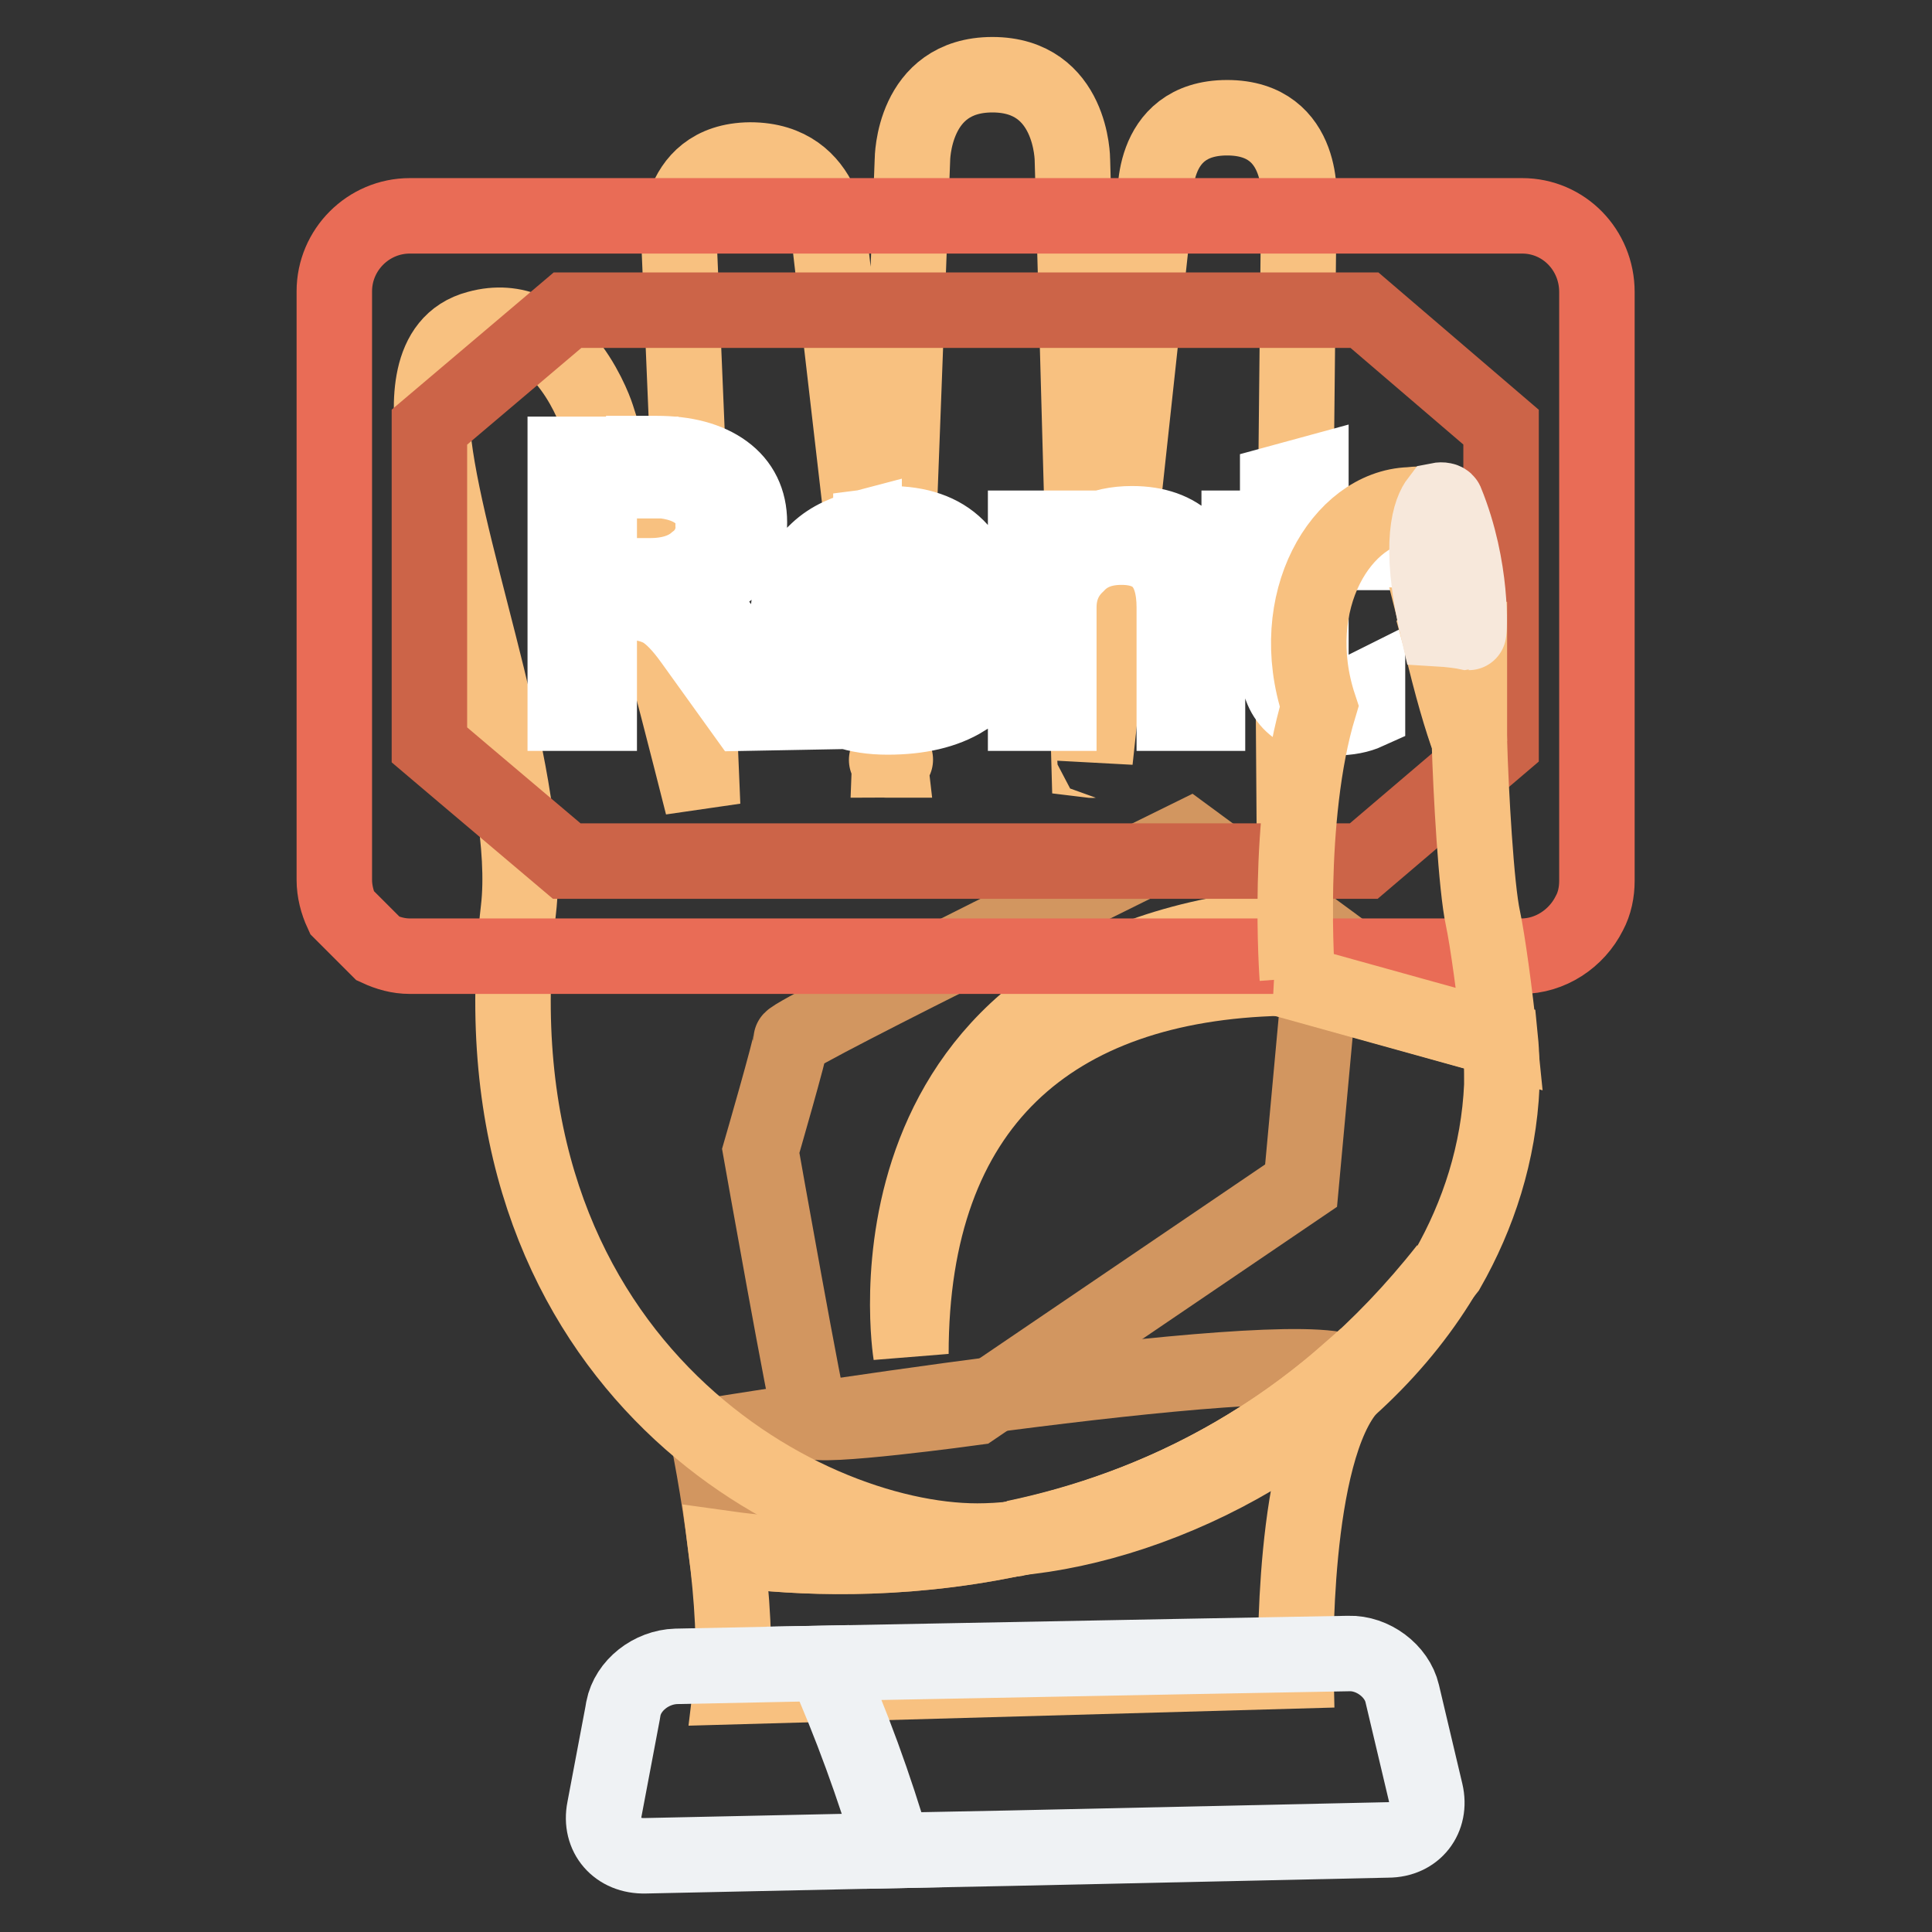 <?xml version="1.0" encoding="utf-8"?>
<!-- Svg Vector Icons : http://www.onlinewebfonts.com/icon -->
<!DOCTYPE svg PUBLIC "-//W3C//DTD SVG 1.1//EN" "http://www.w3.org/Graphics/SVG/1.1/DTD/svg11.dtd">
<svg version="1.1" xmlns="http://www.w3.org/2000/svg" xmlns:xlink="http://www.w3.org/1999/xlink" x="0px" y="0px" viewBox="0 0 256 256" enable-background="new 0 0 256 256" xml:space="preserve">
<rect x="0" y="0" width="256" height="256" fill="#333333" stroke="none"/>
<g> <path stroke-width="10" fill-opacity="0" stroke="#d29660"  d="M93.8,190.3c0,0,1.4,6.9,2.4,14.9c14.3,2,51.4,3.9,82.4-23.3C170.1,177.9,93.8,190.3,93.8,190.3z"/> <path stroke-width="10" fill-opacity="0" stroke="#d29660"  d="M169.7,129.6l5,1.4l0.6-6.9L157.5,111c0,0-52.7,25.9-52.7,26.8c0,0.9-4,14.7-4,14.7s6.1,34.4,6.7,35.7 c0.5,1.2,21.6-1.7,21.6-1.7l43.3-29.4l2.4-26.1L169.7,129.6L169.7,129.6z"/> <path stroke-width="10" fill-opacity="0" stroke="#f6d660"  d="M118.1,100.8L118.1,100.8L118.1,100.8z"/> <path stroke-width="10" fill-opacity="0" stroke="#f8c180"  d="M169.8,129.6c-30.4,0.7-49.1,16.7-49.1,49.8c0,0-8.5-52.3,50.9-56.9l-0.2-27.8l0.7-67.8 c0,0,1.1-11.3-9.5-11.3c-10.6,0-9.5,11.3-9.5,11.3l-8,73.9c0-0.2,0,0-0.8-0.1l-2.2-79.5c0,0,0-11.3-10.6-11.3 c-10.6,0-10.6,11.3-10.6,11.3l-3,79.5c0.6,0,1.3-0.1,0,0c-0.7,0-0.4,0,0,0l-7.9-68.2c0,0,0-11.3-10.6-11.3C89,21.3,90,32.6,90,32.6 l3.1,74.1c0,0-9.7-38.6-14-51.5c-0.6-1.9-5.6-14.5-15.8-11.7c-6.9,1.8-6.4,10.3-5.8,15.4c2,16.2,13.1,45.4,11.2,61.6 c-6.9,59.5,37.2,83.7,60.8,83.7c1.6,0,3.3-0.1,5-0.3c18.6-3.9,39.9-13.7,57.3-35.7c4.1-7.2,6.8-15.4,7.2-24.4c0-2.1,0-4.1-0.2-6.1 L169.8,129.6z"/> <path stroke-width="10" fill-opacity="0" stroke="#f8c180"  d="M191.7,168.1c-17.4,22.1-38.7,31.8-57.3,35.7C154.6,202,179.6,189.1,191.7,168.1z"/> <path stroke-width="10" fill-opacity="0" stroke="#f8c180"  d="M96.2,205.2c0.8,6.3,1.3,13.4,0.7,18.3l74.8-2.1c0,0-0.7-29.1,7.2-37.7c0.8-0.8,0.6-1.4-0.3-1.8 C147.6,209.1,110.5,207.2,96.2,205.2L96.2,205.2z"/> <path stroke-width="10" fill-opacity="0" stroke="#eff2f4"  d="M89.6,220.8c-3.3,0.1-6.4,2.5-7,5.6l-0.1,0.6l-2.4,12.7c-0.7,3.5,1.7,6.3,5.4,6.2l32.9-0.7 c-2.5-8.5-5.5-16.8-9.1-24.8L89.6,220.8L89.6,220.8z"/> <path stroke-width="10" fill-opacity="0" stroke="#eff2f4"  d="M188.9,237.5l-3.1-13.1c-0.7-3-3.9-5.4-7.1-5.3l-21.9,0.4l-47.6,0.9c3.6,8.1,6.6,16.4,9.1,24.8l15.3-0.3 l50.3-1.1C187.5,243.8,189.7,240.9,188.9,237.5L188.9,237.5z"/> <path stroke-width="10" fill-opacity="0" stroke="#e96c56"  d="M201.7,28.6H54.3c-5.5,0-10,4.5-10,10v78c0,1.5,0.4,3,1,4.3l4.8,4.8c1.3,0.6,2.7,1,4.2,1h147.3 c3.8,0,7.3-2.3,9-5.7c0.7-1.3,1-2.8,1-4.3v-78C211.6,33.1,207.2,28.6,201.7,28.6L201.7,28.6z"/> <path stroke-width="10" fill-opacity="0" stroke="#cc6448"  d="M180.8,41.1H75.2L56.9,56.6v42.1l4.6,3.9l13.6,11.5h105.6l18.2-15.5V56.6L180.8,41.1z"/> <path stroke-width="10" fill-opacity="0" stroke="#ffffff"  d="M98.6,94.5l-6.9-9.6c-1.5-2.1-2.8-3.4-4-4.1c-1.3-0.7-2.8-1-4.2-1h-4.1v14.7h-4.5V60.2h10v3.5h-5.5v12.6 h6.7c2.5,0,4.6-0.6,6.1-1.9c1.5-1.1,2.4-2.9,2.3-4.8c0.1-1.7-0.7-3.4-2.2-4.4c-1.4-1-3.5-1.6-6.2-1.6h-0.8v-3.5H87 c3.8,0,6.8,0.8,9,2.4c2.2,1.6,3.3,3.9,3.3,6.7c0,4.7-3,7.8-9.1,9.2v0.1c1.2,0.4,2.1,1,2.9,1.7s1.8,2,3.2,3.9l7.7,10.3L98.6,94.5 L98.6,94.5L98.6,94.5z M129.7,83.1h-20.8c0.1,2.8,1,5,2.7,6.5c1.7,1.5,4,2.3,7,2.3c3.4,0,6.4-0.9,9.2-2.8v3.5 c-2.6,1.6-6,2.4-10.2,2.4c-4.1,0-7.4-1.1-9.7-3.4c-2.3-2.3-3.5-5.4-3.5-9.4c0-3.7,1.3-6.8,3.9-9.2c1.8-1.7,3.9-2.5,6.2-3.1v3.2 c-0.9,0.3-1.7,0.8-2.4,1.4c-1.6,1.3-2.7,3.2-3,5.3h16.2c0-2.3-0.7-4.1-2-5.4c-1.3-1.3-3.1-1.9-5.5-1.9c-0.9,0-1.7,0.2-2.4,0.4v-3.1 c0.8-0.1,1.6-0.4,2.5-0.4c3.8,0,6.8,1,8.9,3.1c2.1,2.1,3.1,4.9,3.1,8.6L129.7,83.1L129.7,83.1L129.7,83.1L129.7,83.1z M160,94.5 h-4.4v-14c0-5.3-2.3-8-7-8c-2.4,0-4.4,0.7-5.9,2.3c-1.6,1.5-2.4,3.4-2.4,5.7v14h-4.4V70h4.4v4.1h0.1c2.2-3.1,5.4-4.7,9.6-4.7 c3.2,0,5.7,0.9,7.4,2.6c1.7,1.7,2.6,4.2,2.6,7.5L160,94.5L160,94.5L160,94.5z M181.1,73.2h-7.4v14.1c0,1.7,0.3,2.9,1,3.6 c0.7,0.7,1.8,1,3.4,1c1.1,0,2.1-0.3,3.1-0.8v3.2c-1.1,0.5-2.5,0.8-4.3,0.8c-5,0-7.6-2.4-7.6-7.1V73.2h-5.1V70h5.1v-6l4.4-1.2V70 h7.4L181.1,73.2L181.1,73.2z"/> <path stroke-width="10" fill-opacity="0" stroke="#f8c180"  d="M194.7,98.2c0-0.7,0-1.5,0-2V83.8c-1.4-0.3-2.7-0.4-4.1-0.5c0.1,0.4,0.2,0.7,0.3,1.1 C192.5,91.2,193.8,95.4,194.7,98.2L194.7,98.2z"/> <path stroke-width="10" fill-opacity="0" stroke="#f8c180"  d="M196.5,121.7c-0.9-4.1-1.6-16.7-1.8-23.5c-1-2.7-2.3-7-3.9-13.8l-0.3-1.1c1.4-1.9,2.1-6.7,2.1-6.7 c0.4-10.7-0.7-8.4-3.3-9.6c-0.8-0.3-1.4-0.2-2.5-0.1c-9,0.3-16.6,12.8-12,26.7c-4.5,14.8-2.9,36-2.9,36c-0.7,0-1.4,0-2,0.1l28.8,8 C198.1,131.7,197.1,124.5,196.5,121.7z"/> <path stroke-width="10" fill-opacity="0" stroke="#f7e8db"  d="M191.6,66.5c-0.1-0.2-0.5-0.3-1-0.2c-1,1.3-2.8,5.4-0.1,17c1.7,0.1,3.2,0.3,4.1,0.5 C194.7,83.8,195.2,75.3,191.6,66.5L191.6,66.5z"/></g>
</svg>
